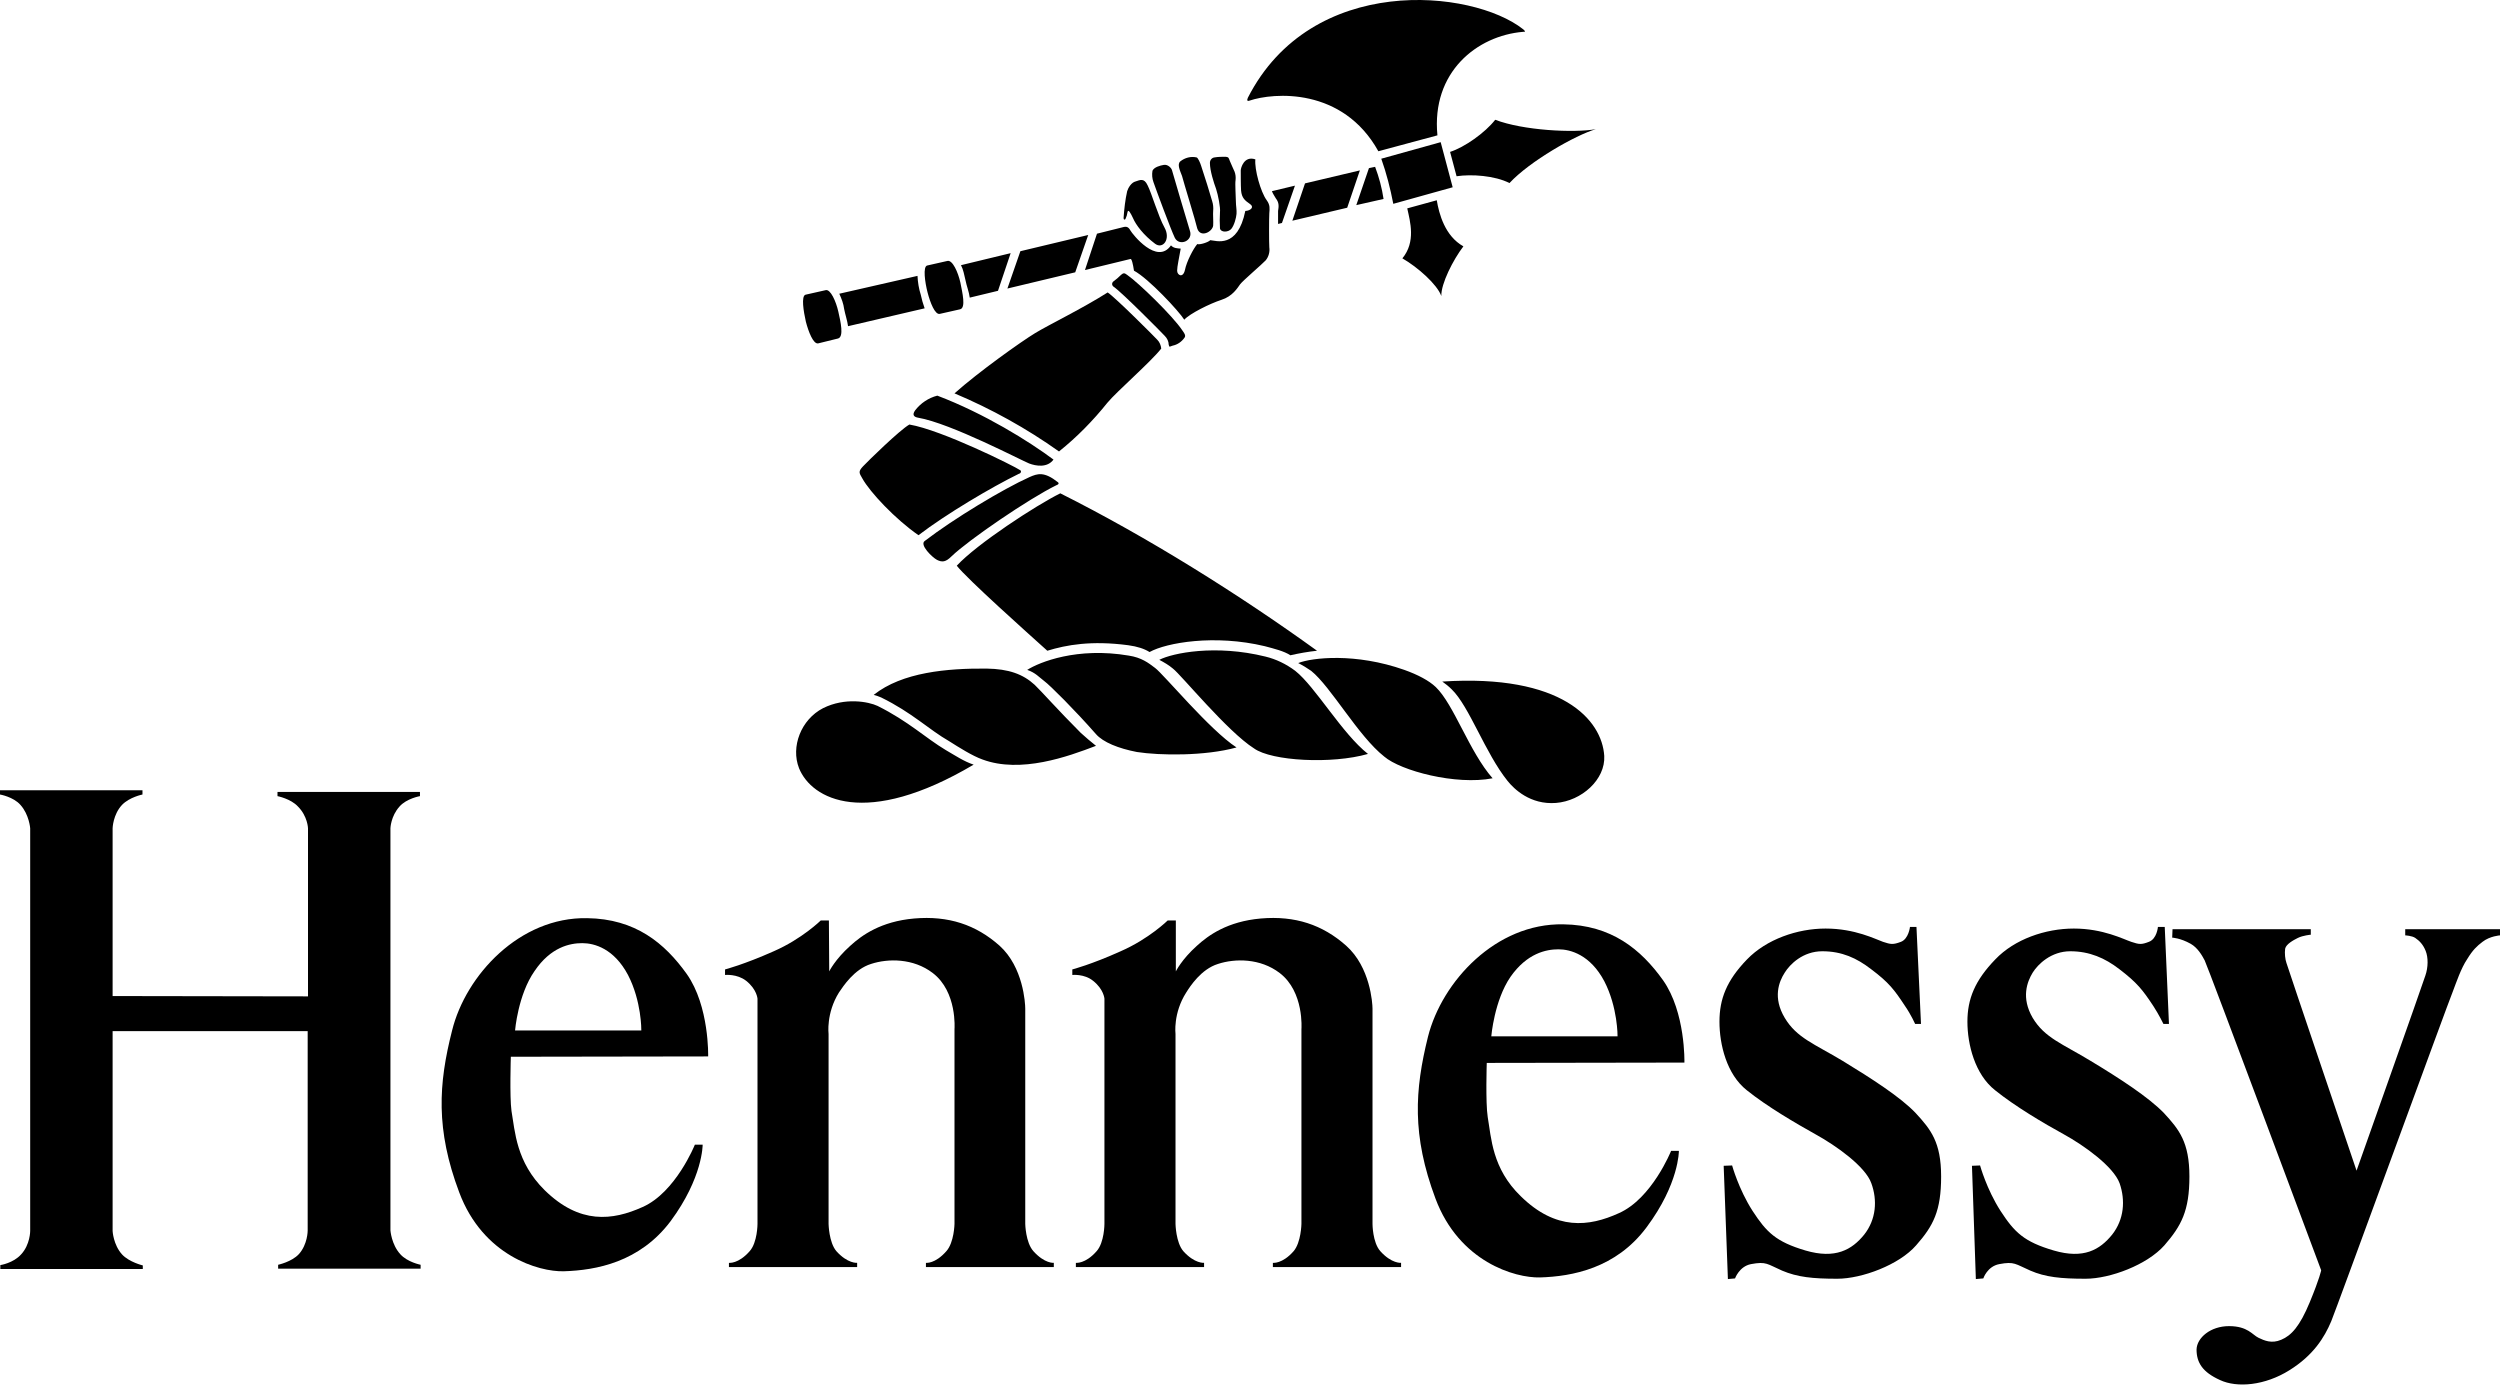 <svg width="200" height="111" viewBox="0 0 200 111" fill="none" xmlns="http://www.w3.org/2000/svg">
<path d="M118.941 85.033C118.941 85.033 118.837 88.226 119.018 89.369C119.304 91.004 119.356 93.471 121.667 95.704C124.471 98.456 127.119 98.145 129.508 97.054C132.156 95.886 133.688 92.069 133.688 92.069H134.311C134.311 92.069 134.337 94.691 131.715 98.197C129.274 101.468 125.769 102.117 123.199 102.195C121.199 102.247 116.734 100.949 114.838 95.886C112.943 90.823 113.177 87.214 114.241 82.93C115.358 78.516 119.668 73.842 125.068 73.946C128.911 73.998 131.273 75.945 133.039 78.412C134.856 80.982 134.753 85.007 134.753 85.007L118.941 85.033ZM129.404 82.904C129.404 82.904 129.43 80.593 128.34 78.49C127.223 76.387 125.639 75.945 124.679 75.945C123.692 75.945 122.16 76.257 120.836 78.152C119.538 80.048 119.304 82.904 119.304 82.904H129.404Z" fill="black"/>
<path d="M153.68 81.917L153.317 74.154H152.798C152.798 74.154 152.694 75.115 152.071 75.348C151.448 75.582 151.266 75.556 150.643 75.348C150.046 75.141 148.41 74.284 146.047 74.284C143.788 74.284 141.322 75.141 139.764 76.75C138.128 78.438 137.557 79.918 137.557 81.735C137.557 83.553 138.128 85.942 139.738 87.214C141.348 88.512 143.658 89.862 145.242 90.745C146.852 91.628 149.241 93.315 149.708 94.665C150.201 96.016 150.097 97.547 149.137 98.768C148.15 99.988 146.826 100.741 144.437 100.04C142.075 99.339 141.322 98.586 140.205 96.872C139.089 95.133 138.569 93.237 138.569 93.237L137.894 93.263L138.232 102.325L138.803 102.273C138.803 102.273 139.141 101.312 140.075 101.13C141.322 100.897 141.374 101.13 142.568 101.65C143.788 102.169 145.009 102.299 146.982 102.299C148.955 102.299 151.941 101.182 153.291 99.625C154.667 98.067 155.29 96.872 155.29 94.12C155.29 91.368 154.459 90.356 153.265 89.057C152.071 87.785 149.682 86.253 147.423 84.877C145.138 83.501 143.736 83.034 142.776 81.424C141.815 79.814 142.308 78.542 142.776 77.815C143.191 77.14 144.23 76.101 145.787 76.101C147.345 76.101 148.54 76.647 149.682 77.529C151.136 78.62 151.551 79.191 152.408 80.489C152.876 81.164 153.213 81.917 153.213 81.917H153.68Z" fill="black"/>
<path d="M173.517 81.917L173.179 74.154H172.634C172.634 74.154 172.556 75.115 171.907 75.348C171.31 75.582 171.128 75.556 170.505 75.348C169.882 75.141 168.246 74.284 165.909 74.284C163.625 74.284 161.158 75.141 159.626 76.75C157.99 78.438 157.393 79.918 157.393 81.735C157.393 83.553 157.99 85.942 159.6 87.214C161.21 88.512 163.495 89.862 165.105 90.745C166.714 91.628 169.077 93.315 169.57 94.665C170.038 96.016 169.934 97.547 168.973 98.768C167.987 99.988 166.688 100.741 164.3 100.04C161.911 99.339 161.158 98.586 160.042 96.872C158.925 95.133 158.406 93.237 158.406 93.237L157.757 93.263L158.068 102.325L158.666 102.273C158.666 102.273 158.977 101.312 159.938 101.13C161.158 100.897 161.236 101.13 162.43 101.65C163.625 102.169 164.871 102.299 166.844 102.299C168.817 102.299 171.777 101.182 173.153 99.625C174.504 98.067 175.153 96.872 175.153 94.12C175.153 91.368 174.322 90.356 173.127 89.057C171.907 87.785 169.544 86.253 167.26 84.877C165.001 83.501 163.573 83.034 162.612 81.424C161.677 79.814 162.171 78.542 162.612 77.815C163.027 77.14 164.092 76.101 165.624 76.101C167.156 76.101 168.402 76.647 169.544 77.529C170.972 78.62 171.414 79.191 172.271 80.489C172.712 81.164 173.076 81.917 173.076 81.917H173.517Z" fill="black"/>
<path d="M173.802 74.336H184.863V74.777C184.863 74.777 184.24 74.829 183.824 75.037C183.461 75.219 182.89 75.53 182.812 75.894C182.76 76.257 182.812 76.75 182.916 77.036C182.994 77.322 188.524 93.653 188.524 93.653C188.524 93.653 193.846 78.646 194.028 78.049C194.262 77.374 194.262 76.595 194.054 76.075C193.846 75.556 193.561 75.27 193.223 75.037C192.964 74.855 192.418 74.829 192.418 74.829V74.336H200V74.829C200 74.829 199.195 74.881 198.598 75.348C198.156 75.686 197.819 75.997 197.378 76.724C196.884 77.451 196.495 78.62 196.235 79.295C195.95 79.944 186.862 104.843 186.499 105.7C185.953 106.998 185.071 108.426 183.149 109.621C181.202 110.841 178.969 111.049 177.593 110.4C176.217 109.776 175.724 109.023 175.724 107.959C175.75 107.024 176.84 106.09 178.32 106.09C179.826 106.09 180.189 106.791 180.683 107.024C181.124 107.232 181.721 107.518 182.5 107.18C183.305 106.843 183.98 106.116 184.785 104.168C185.59 102.221 185.694 101.624 185.694 101.624C185.694 101.624 176.606 77.27 176.373 76.828C176.139 76.387 175.802 75.816 175.256 75.504C174.425 75.037 173.776 75.011 173.776 75.011L173.802 74.336Z" fill="black"/>
<path d="M24.614 82.463V98.456C24.614 98.456 24.614 99.547 23.913 100.326C23.342 100.949 22.251 101.182 22.251 101.182V101.494H33.649V101.182C33.649 101.182 32.585 100.975 32.014 100.326C31.312 99.547 31.235 98.43 31.235 98.43V66.261C31.235 66.261 31.261 65.3 31.962 64.521C32.533 63.872 33.597 63.691 33.597 63.691V63.353H22.199V63.691C22.199 63.691 23.264 63.898 23.835 64.521C24.614 65.3 24.64 66.261 24.64 66.261V79.71L9.009 79.684V66.261C9.009 66.261 9.035 65.171 9.762 64.392C10.36 63.768 11.398 63.561 11.398 63.561V63.223H0V63.561C0 63.561 1.065 63.742 1.636 64.392C2.337 65.171 2.415 66.261 2.415 66.261V98.482C2.415 98.482 2.415 99.573 1.688 100.352C1.065 101.053 0.026 101.208 0.026 101.208V101.52H11.424V101.234C11.424 101.234 10.334 100.975 9.762 100.352C9.061 99.573 9.009 98.482 9.009 98.482V82.488H24.614" fill="black"/>
<path d="M40.867 84.54C40.867 84.54 40.763 87.733 40.919 88.876C41.205 90.511 41.283 92.952 43.568 95.211C46.372 97.963 48.994 97.651 51.409 96.561C54.057 95.392 55.589 91.576 55.589 91.576H56.212C56.212 91.576 56.238 94.198 53.642 97.703C51.175 100.975 47.696 101.624 45.099 101.702C43.1 101.754 38.634 100.455 36.739 95.392C34.844 90.355 35.077 86.721 36.168 82.436C37.258 78.023 41.568 73.349 46.969 73.453C50.837 73.505 53.174 75.452 54.94 77.919C56.757 80.489 56.653 84.514 56.653 84.514L40.867 84.54ZM51.305 82.41C51.305 82.41 51.331 80.1 50.24 77.997C49.124 75.894 47.566 75.452 46.579 75.452C45.593 75.452 44.061 75.764 42.763 77.685C41.438 79.58 41.205 82.436 41.205 82.436H51.305V82.41Z" fill="black"/>
<path d="M66.312 73.635H65.663C65.663 73.635 64.157 75.115 61.898 76.101C59.509 77.166 58.003 77.555 58.003 77.555V77.997C58.003 77.997 58.964 77.893 59.691 78.464C60.548 79.139 60.6 79.892 60.6 79.892V97.911C60.6 97.911 60.6 99.391 59.977 100.092C59.068 101.13 58.315 101.027 58.315 101.027V101.364H68.571V101.027C68.571 101.027 67.818 101.105 66.909 100.092C66.312 99.391 66.286 97.911 66.286 97.911V82.722C66.286 82.722 66.078 81.06 67.117 79.399C67.454 78.905 68.337 77.529 69.687 77.114C71.037 76.672 73.062 76.647 74.62 77.841C76.594 79.347 76.36 82.333 76.36 82.333V97.911C76.36 97.911 76.334 99.391 75.711 100.092C74.802 101.13 74.075 101.027 74.075 101.027V101.364H84.305V101.027C84.305 101.027 83.578 101.105 82.669 100.092C82.046 99.391 82.02 97.911 82.02 97.911V80.697C82.02 80.255 81.864 77.374 79.969 75.66C78.073 73.972 75.867 73.245 73.14 73.479C70.466 73.713 68.934 74.829 68.025 75.66C66.805 76.75 66.338 77.711 66.338 77.711L66.312 73.635Z" fill="black"/>
<path d="M94.067 73.635H93.418C93.418 73.635 91.912 75.115 89.653 76.101C87.291 77.166 85.785 77.555 85.785 77.555V77.997C85.785 77.997 86.745 77.893 87.446 78.464C88.303 79.139 88.355 79.892 88.355 79.892V97.911C88.355 97.911 88.355 99.391 87.732 100.092C86.823 101.13 86.07 101.027 86.07 101.027V101.364H96.326V101.027C96.326 101.027 95.573 101.105 94.664 100.092C94.067 99.391 94.041 97.911 94.041 97.911V82.722C94.041 82.722 93.834 81.06 94.898 79.399C95.21 78.905 96.092 77.529 97.442 77.114C98.793 76.672 100.818 76.647 102.376 77.841C104.349 79.347 104.115 82.333 104.115 82.333V97.911C104.115 97.911 104.089 99.391 103.492 100.092C102.583 101.13 101.83 101.027 101.83 101.027V101.364H112.086V101.027C112.086 101.027 111.333 101.105 110.424 100.092C109.801 99.391 109.801 97.911 109.801 97.911V80.697C109.801 80.255 109.62 77.374 107.698 75.66C105.803 73.972 103.596 73.245 100.87 73.479C98.195 73.713 96.663 74.829 95.755 75.66C94.534 76.75 94.067 77.711 94.067 77.711V73.635Z" fill="black"/>
<path d="M111.463 16.306L116.214 14.982L115.254 11.373L110.502 12.697C110.918 13.866 111.229 15.086 111.463 16.306ZM86.797 21.603L90.432 20.72C90.536 20.668 90.64 21.136 90.718 21.655C91.886 22.278 94.301 24.875 94.742 25.576C95.184 25.082 96.819 24.277 97.702 23.992C98.611 23.706 99 23.031 99.208 22.745C99.416 22.46 100.974 21.136 101.259 20.824C101.493 20.538 101.597 20.149 101.545 19.786C101.519 19.474 101.519 17.423 101.545 17.059C101.571 16.696 101.623 16.41 101.337 16.021C100.844 15.346 100.351 13.554 100.428 12.749C99.52 12.438 99.26 13.45 99.26 13.632C99.26 13.814 99.26 14.852 99.286 15.242C99.338 15.839 99.598 16.047 100.013 16.332C100.351 16.566 100.065 16.852 99.624 16.878C99 19.941 97.261 19.24 96.819 19.214C96.69 19.37 95.989 19.604 95.781 19.526C95.469 19.89 94.924 20.928 94.794 21.603C94.638 22.278 94.171 22.018 94.171 21.655C94.171 21.317 94.327 20.642 94.457 19.89C94.171 19.863 93.885 19.863 93.678 19.63C92.561 21.24 90.588 18.721 90.432 18.436C90.276 18.15 90.121 18.124 89.939 18.15L87.758 18.695L86.797 21.603ZM76.801 24.745C77.295 24.641 76.983 23.395 76.827 22.59C76.645 21.785 76.204 20.772 75.789 20.876L74.179 21.24C73.815 21.317 73.997 22.59 74.205 23.395C74.413 24.2 74.802 25.212 75.192 25.108L76.801 24.745ZM80.852 20.253L76.879 21.214C77.061 21.551 77.139 21.992 77.243 22.434C77.32 22.849 77.528 23.369 77.58 23.81L79.839 23.265L80.852 20.253ZM67.039 27.081C67.532 26.952 67.246 25.731 67.065 24.927C66.883 24.122 66.442 23.109 66.052 23.213L64.442 23.576C64.079 23.68 64.287 24.927 64.468 25.731C64.676 26.536 65.066 27.549 65.455 27.471L67.039 27.081ZM73.971 24.667C73.841 24.303 73.737 23.94 73.66 23.576C73.504 23.083 73.426 22.59 73.4 22.07L67.143 23.498C67.324 23.888 67.48 24.303 67.532 24.719C67.61 25.134 67.792 25.679 67.844 26.095L73.971 24.667ZM108.503 16.41L110.684 15.917C110.554 15.034 110.321 14.177 110.009 13.347L109.516 13.45L108.503 16.41ZM107.776 16.618L108.789 13.632L104.401 14.671L103.388 17.657L107.776 16.618ZM103.596 14.852L101.753 15.294C101.83 15.502 101.96 15.683 102.064 15.865C102.35 16.229 102.298 16.54 102.246 16.878C102.246 17.033 102.246 17.423 102.246 17.916L102.557 17.838L103.596 14.852ZM87.057 18.799L81.63 20.097L80.592 23.083L86.018 21.785L87.057 18.799ZM115.306 23.68C115.28 22.694 116.24 20.798 117.071 19.708C115.591 18.877 115.124 17.111 114.942 16.021L112.58 16.67C112.813 17.734 113.281 19.344 112.19 20.668C113.41 21.369 114.968 22.745 115.306 23.68Z" fill="black"/>
<path d="M89.887 17.423C89.887 17.631 90.017 17.579 90.043 17.501C90.121 17.345 90.173 17.163 90.199 16.982C90.251 16.67 90.458 17.059 90.64 17.449C90.874 17.994 91.471 18.799 92.406 19.5C93.029 19.967 93.678 19.137 93.159 18.202C92.665 17.319 92.12 15.424 91.808 14.826C91.523 14.203 91.185 14.411 90.848 14.515C90.51 14.593 90.251 15.034 90.173 15.294C90.017 15.995 89.939 16.696 89.887 17.423ZM92.276 14.567C92.483 15.164 93.652 18.332 93.989 19.033C94.353 19.734 95.495 19.266 95.184 18.436C95.054 18.046 93.808 13.788 93.756 13.606C93.704 13.425 93.418 13.139 93.107 13.191C92.795 13.243 92.328 13.373 92.198 13.658C92.146 13.97 92.172 14.281 92.276 14.567ZM95.781 18.28C96.04 19.059 97.001 18.539 97.053 18.046C97.079 17.76 97.027 17.111 97.053 16.878C97.079 16.618 97.053 16.332 96.975 16.099C96.897 15.787 96.274 13.788 96.092 13.269C96.014 13.009 95.833 12.62 95.729 12.594C95.262 12.49 94.794 12.62 94.431 12.905C94.145 13.139 94.405 13.658 94.561 14.074C94.664 14.489 95.677 17.786 95.781 18.28ZM96.793 13.035C96.793 13.658 97.105 14.619 97.287 15.112C97.442 15.579 97.65 16.618 97.598 16.982C97.572 17.423 97.572 17.838 97.598 18.28C97.676 18.617 98.273 18.591 98.507 18.306C98.741 18.02 98.897 17.423 98.922 17.111C98.948 16.8 98.871 16.462 98.871 16.125C98.871 15.787 98.793 14.697 98.845 14.411C98.871 14.177 98.845 13.944 98.767 13.736C98.715 13.606 98.455 13.061 98.377 12.853C98.299 12.646 98.299 12.568 98.066 12.542C97.754 12.542 97.469 12.542 97.157 12.594C96.949 12.62 96.793 12.801 96.793 13.035ZM89.108 22.486C88.978 22.564 88.926 22.72 89.004 22.849C89.03 22.875 89.056 22.927 89.108 22.953C89.731 23.369 92.977 26.64 93.184 26.874C93.366 27.055 93.496 27.315 93.496 27.575C93.548 27.834 93.6 27.705 93.808 27.653C94.197 27.575 94.535 27.341 94.768 27.004C94.898 26.822 94.69 26.588 94.587 26.432C93.834 25.29 91.081 22.616 90.173 21.992C89.965 21.837 89.887 21.811 89.679 21.992C89.472 22.2 89.29 22.356 89.108 22.486ZM84.279 36.766C82.332 35.312 78.749 33.079 74.984 31.651C74.283 31.833 73.66 32.248 73.218 32.819C72.933 33.209 73.14 33.365 73.452 33.417C76.048 33.858 81.786 36.87 82.332 37.078C82.877 37.285 83.785 37.441 84.279 36.766ZM92.899 27.886C92.873 27.627 92.769 27.367 92.587 27.185C92.38 26.952 89.238 23.81 88.615 23.395C86.616 24.667 83.941 25.965 82.825 26.64C81.708 27.315 78.281 29.756 76.36 31.469C79.32 32.716 82.124 34.273 84.72 36.117C86.148 34.974 87.446 33.65 88.589 32.222C89.342 31.314 92.042 28.977 92.899 27.886ZM81.501 37.908C81.708 37.856 81.708 37.675 81.63 37.623C81.137 37.285 75.347 34.403 72.751 33.962C71.972 34.403 69.401 36.922 69.038 37.311C68.649 37.727 68.727 37.831 68.986 38.272C69.583 39.362 71.634 41.543 73.478 42.816C75.685 41.128 79.32 38.973 81.501 37.908ZM73.971 43.283C73.556 43.594 74.568 44.581 74.958 44.789C75.373 44.997 75.659 44.971 76.126 44.503C77.502 43.179 82.332 39.882 84.513 38.817C84.59 38.791 84.772 38.713 84.642 38.584C83.526 37.701 83.007 37.883 82.358 38.168C80.228 39.129 76.308 41.491 73.971 43.283ZM105.362 52.059C99.104 47.541 91.808 42.971 84.824 39.466C82.877 40.427 78.151 43.517 76.542 45.256C77.347 46.295 82.254 50.683 83.785 52.059C85.317 51.591 87.291 51.228 90.251 51.617C91.004 51.721 91.549 51.903 91.964 52.163C93.314 51.41 97.183 50.735 101.181 51.695C101.96 51.903 102.713 52.085 103.232 52.422C103.908 52.267 104.635 52.137 105.362 52.059Z" fill="black"/>
<path d="M98.922 59.796C96.793 58.42 93.081 53.928 92.406 53.435C91.86 53.019 91.315 52.604 90.302 52.448C86.174 51.747 83.162 52.968 82.176 53.591C82.851 53.824 83.11 54.162 83.526 54.473C84.019 54.837 85.992 56.81 87.68 58.731C88.251 59.381 89.472 59.874 90.951 60.16C92.769 60.445 96.404 60.497 98.922 59.796ZM100.324 59.874C101.727 60.886 106.556 61.146 109.438 60.315C107.361 58.679 105.232 54.941 103.622 53.669C102.895 53.123 102.09 52.734 101.233 52.526C97.235 51.539 93.808 52.24 92.743 52.786C93.132 52.993 93.496 53.201 93.834 53.487C94.508 54.006 98.195 58.524 100.324 59.874ZM103.856 53.045C104.219 53.227 104.557 53.435 104.894 53.669C106.478 54.941 108.659 58.887 110.736 60.523C112.06 61.665 116.474 62.834 119.408 62.263C117.539 60.133 116.318 56.369 114.864 54.967C114.319 54.447 113.436 53.98 112.346 53.591C108.451 52.215 104.972 52.604 103.856 53.045ZM115.384 54.525C115.643 54.707 115.903 54.915 116.136 55.148C117.539 56.499 118.811 60.237 120.602 62.47C121.122 63.119 122.42 64.392 124.471 64.236C126.522 64.08 128.443 62.366 128.34 60.471C128.158 57.589 124.964 53.902 115.384 54.525ZM77.892 61.172C77.113 60.912 76.464 60.471 75.659 60.004C74.049 59.043 72.699 57.719 70.206 56.473C69.479 56.135 67.61 55.772 65.844 56.654C64.079 57.563 63.248 59.744 63.923 61.458C64.936 63.95 69.246 66.287 77.892 61.172ZM78.593 60.757C81.656 61.899 85.447 60.523 87.68 59.666C87.265 59.329 86.849 58.991 86.46 58.628C84.668 56.836 83.292 55.278 82.773 54.785C81.838 53.928 80.696 53.513 78.93 53.487C75.789 53.461 72.18 53.772 69.895 55.59C70.103 55.642 70.31 55.72 70.492 55.797C72.984 57.018 74.309 58.368 75.944 59.303C76.723 59.796 77.788 60.471 78.593 60.757ZM121.849 2.338C117.772 -0.882 104.92 -2.154 99.831 7.816C99.753 7.998 99.753 8.128 99.961 8.05C101.882 7.401 107.413 6.959 110.269 12.1L114.994 10.828C114.501 5.765 118.162 2.857 121.849 2.546C122.082 2.572 122.004 2.468 121.849 2.338ZM116.526 14.1C117.72 13.918 119.59 14.048 120.758 14.645C122.368 12.905 126.055 10.802 127.664 10.335C125.899 10.646 121.849 10.439 119.616 9.582C118.811 10.62 117.149 11.789 116.007 12.152L116.526 14.1ZM76.983 23.94L78.022 20.954L76.983 23.94ZM83.967 22.304L84.98 19.318L83.967 22.304Z" fill="black"/>
</svg>

